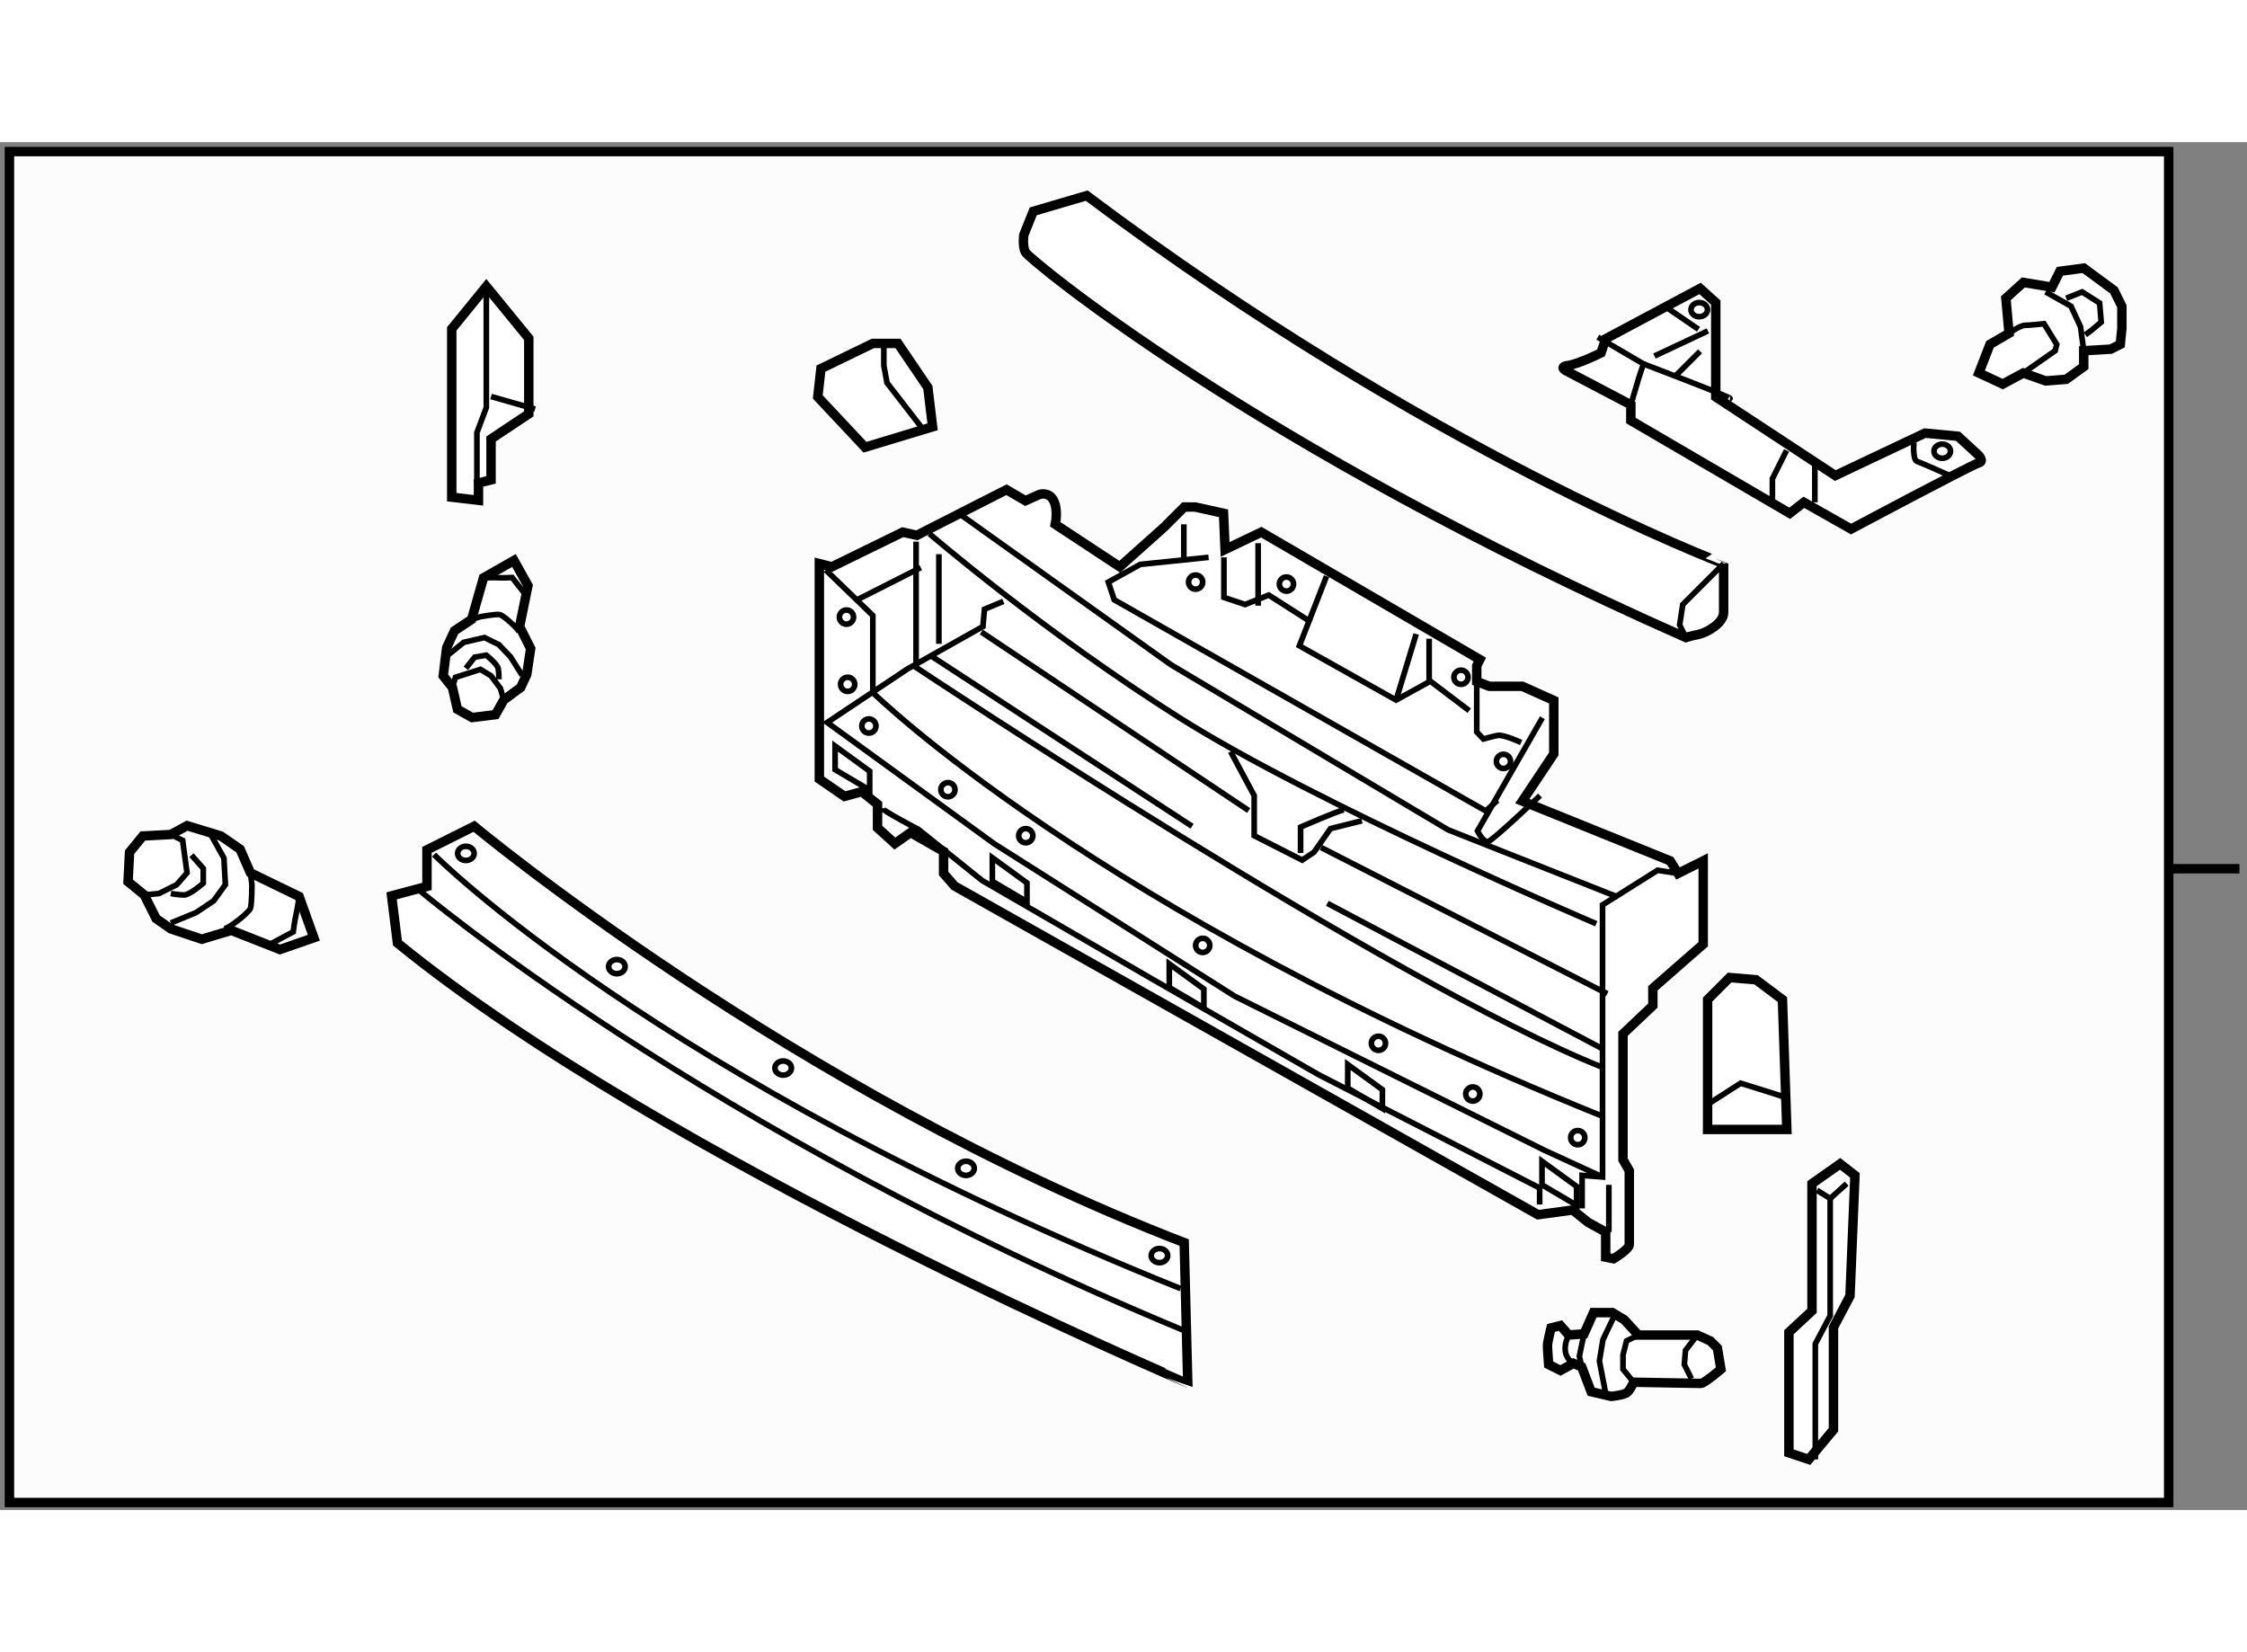 <?xml version="1.0" encoding="utf-8"?>
<!-- Generator: Adobe Illustrator 15.1.0, SVG Export Plug-In . SVG Version: 6.00 Build 0)  -->
<!DOCTYPE svg PUBLIC "-//W3C//DTD SVG 1.1//EN" "http://www.w3.org/Graphics/SVG/1.1/DTD/svg11.dtd">
<svg version="1.1" xmlns="http://www.w3.org/2000/svg" xmlns:xlink="http://www.w3.org/1999/xlink" x="0px" y="0px" width="244.8px"
	 height="180px" viewBox="0.652 59.167 119.065 72.483" enable-background="new 0 0 244.8 180" xml:space="preserve">
	
<rect x="0.652" y="59.167" width="119.065" height="72.483" fill="#808080" stroke="none"/>
	
<g><rect x="1.152" y="59.667" fill="#FCFCFC" stroke="#000000" stroke-width="0.5" width="114.415" height="71.583"></rect><line fill="none" stroke="#000000" stroke-width="0.5" x1="115.567" y1="97.667" x2="119.317" y2="97.667"></line></g><g><path fill="#FFFFFF" stroke="#000000" stroke-width="0.5" d="M53.985,77.583L49.235,80l-0.75-0.167l-3.75,1.834L44.068,81.5
			v11.417l1.333,0.916l0.917-0.25l0.833,0.667v1.25l0.917,0.833l0.833-0.583l1.75,1v1.167l0.583,0.666L82.152,116l1.833-0.25
			l0.833,0.667l0.917,0.5v1.333l0.417,0.083c0,0,0.833-0.5,0.833-0.75s0-3.916,0-3.916l-0.333-0.584v-6.666l1.583-1.5V104
			l2.667-2.333V97.25l-1.334,0.667l-0.416-0.667l-7.834-3.167l1.667-2.5V88.75L81.318,88h-1.75l-0.666-0.25v-0.833l0.166-0.334
			l-11.583-6.75l-1.917,0.917l-0.083-1.917l-1.5-0.333h-0.583l-1.083,1.083l-2.333,2.084l-3.417-2.25c0,0,0.167-0.75-0.083-1.25
			s-0.75-0.334-0.75-0.334l-0.75,0.334L53.985,77.583z"></path><path fill="none" stroke="#000000" stroke-width="0.3" d="M49.902,79.917c0,0,6,5.167,13.25,9.75s22.083,10.916,22.083,10.916"></path><polyline fill="none" stroke="#000000" stroke-width="0.3" points="89.568,97.917 88.485,97.75 85.568,99.583 85.568,114 
			84.485,113.917 84.485,115.667 		"></polyline><line fill="none" stroke="#000000" stroke-width="0.3" x1="85.902" y1="114.417" x2="85.902" y2="116.917"></line><path fill="none" stroke="#000000" stroke-width="0.3" d="M44.402,81.833l2.5,2.417v4.083c0,0,11.75,11.584,38.583,22.417"></path><polyline fill="none" stroke="#000000" stroke-width="0.3" points="53.818,83.5 52.818,83.917 52.735,84.833 48.735,87.083 
			44.485,89.917 53.318,96.333 66.068,104.417 82.485,112.583 85.568,114 		"></polyline><polygon fill="none" stroke="#000000" stroke-width="0.3" points="44.902,91.167 44.902,92.417 46.735,93.5 46.735,92.5 		"></polygon><polygon fill="none" stroke="#000000" stroke-width="0.3" points="53.235,97.084 53.235,98.334 55.068,99.417 55.068,98.417 		"></polygon><polygon fill="none" stroke="#000000" stroke-width="0.3" points="62.61,102.709 62.61,103.959 64.443,105.042 64.443,104.042 		
			"></polygon><polygon fill="none" stroke="#000000" stroke-width="0.3" points="72.068,108.042 72.068,109.292 73.902,110.375 73.902,109.375 
					"></polygon><polygon fill="none" stroke="#000000" stroke-width="0.3" points="82.36,113.167 82.36,114.417 84.193,115.5 84.193,114.5 		"></polygon><path fill="none" stroke="#000000" stroke-width="0.3" d="M47.402,94.459c0,0.125,1.917,1.125,1.917,1.125l3.375,2.708
			l8.917,5.167l8.917,5.125l11.708,6v0.875"></path><line fill="none" stroke="#000000" stroke-width="0.3" x1="45.985" y1="83.459" x2="49.443" y2="81.709"></line><path fill="none" stroke="#000000" stroke-width="0.3" d="M49.193,80.334V87c0,0,25.125,16.709,36.417,21.209"></path><path fill="none" stroke="#000000" stroke-width="0.3" d="M50.527,86.209"></path><line fill="none" stroke="#000000" stroke-width="0.3" x1="49.902" y1="86.334" x2="63.818" y2="95.417"></line><line fill="none" stroke="#000000" stroke-width="0.3" x1="70.985" y1="99.5" x2="85.568" y2="107.209"></line><line fill="none" stroke="#000000" stroke-width="0.3" x1="52.652" y1="85.125" x2="66.818" y2="94.584"></line><polyline fill="none" stroke="#000000" stroke-width="0.3" points="65.86,91.459 67.11,93.792 67.11,95.917 69.652,97.209 
			70.277,96.792 71.152,95.542 72.818,95.125 		"></polyline><path fill="none" stroke="#000000" stroke-width="0.3" d="M71.86,94.542c-0.375,0.083-2.292,0.917-2.292,0.917v1.375"></path><line fill="none" stroke="#000000" stroke-width="0.3" x1="70.652" y1="96.542" x2="85.818" y2="104.292"></line><polyline fill="none" stroke="#000000" stroke-width="0.3" points="64.693,81.167 61.068,81.542 59.381,82.479 59.693,83.417 
			79.38,94.604 80.005,94.042 		"></polyline><path fill="none" stroke="#000000" stroke-width="0.3" d="M82.38,89.667l-3.438,6c0,0,0.313,0.625,0.563,0.563
			s2.75-2.438,2.75-2.438"></path><polyline fill="none" stroke="#000000" stroke-width="0.3" points="51.568,78.917 62.693,86.854 77.38,95.604 86.38,99.167 		"></polyline><line fill="none" stroke="#000000" stroke-width="0.3" x1="63.381" y1="81.292" x2="63.381" y2="79.417"></line><polyline fill="none" stroke="#000000" stroke-width="0.3" points="65.506,81.167 65.506,83.292 66.631,83.667 67.881,83.167 
			70.13,84.604 		"></polyline><polyline fill="none" stroke="#000000" stroke-width="0.3" points="70.943,82.167 69.505,85.854 74.63,88.729 76.443,87.729 
			78.505,89.292 		"></polyline><path fill="none" stroke="#000000" stroke-width="0.3" d="M78.902,87.75v2.667l0.354,0.375c0,0,0.438-0.125,0.75-0.188
			s1.25,0.375,1.25,0.375"></path><line fill="none" stroke="#000000" stroke-width="0.3" x1="75.693" y1="85.229" x2="74.63" y2="88.729"></line><line fill="none" stroke="#000000" stroke-width="0.3" x1="76.38" y1="85.479" x2="76.38" y2="87.729"></line><line fill="none" stroke="#000000" stroke-width="0.3" x1="67.318" y1="80.417" x2="67.318" y2="83.729"></line><path fill="none" stroke="#000000" stroke-width="0.3" d="M59.943,93.854"></path><circle fill="none" stroke="#000000" stroke-width="0.3" cx="46.693" cy="90.104" r="0.375"></circle><circle fill="none" stroke="#000000" stroke-width="0.3" cx="50.881" cy="93.479" r="0.375"></circle><circle fill="none" stroke="#000000" stroke-width="0.3" cx="55.006" cy="95.917" r="0.375"></circle><circle fill="none" stroke="#000000" stroke-width="0.3" cx="64.381" cy="101.729" r="0.375"></circle><circle fill="none" stroke="#000000" stroke-width="0.3" cx="73.693" cy="106.917" r="0.375"></circle><circle fill="none" stroke="#000000" stroke-width="0.3" cx="78.693" cy="109.604" r="0.375"></circle><circle fill="none" stroke="#000000" stroke-width="0.3" cx="84.255" cy="111.917" r="0.375"></circle><circle fill="none" stroke="#000000" stroke-width="0.3" cx="64.006" cy="82.479" r="0.375"></circle><circle fill="none" stroke="#000000" stroke-width="0.3" cx="80.318" cy="91.979" r="0.375"></circle><circle fill="none" stroke="#000000" stroke-width="0.3" cx="68.818" cy="82.583" r="0.375"></circle><circle fill="none" stroke="#000000" stroke-width="0.3" cx="78.068" cy="87.521" r="0.375"></circle><circle fill="none" stroke="#000000" stroke-width="0.3" cx="45.568" cy="87.896" r="0.375"></circle><circle fill="none" stroke="#000000" stroke-width="0.3" cx="45.505" cy="84.333" r="0.375"></circle><line fill="none" stroke="#000000" stroke-width="0.3" x1="50.402" y1="81" x2="50.402" y2="85.75"></line></g><g><polygon fill="#FFFFFF" stroke="#000000" stroke-width="0.5" points="106.098,69.882 107.108,69.293 106.94,67.439 107.866,66.6 
			109.381,66.851 109.804,66.009 111.066,65.841 112.665,67.019 113.086,67.861 113.086,69.04 113.002,69.882 112.498,70.135 
			111.066,70.218 111.066,71.061 110.139,71.733 109.045,71.818 107.866,71.398 106.773,71.986 105.51,71.398 		"></polygon><path fill="none" stroke="#000000" stroke-width="0.3" d="M107.108,69.293c0,0,0.591-0.421,0.843-0.421
			c0.253,0,1.01-0.084,1.01-0.084l0.674,1.095l-0.083,0.336l-1.686,1.18"></path><polyline fill="none" stroke="#000000" stroke-width="0.3" points="109.045,67.104 110.392,67.861 110.897,68.955 111.066,70.218 
					"></polyline><polyline fill="none" stroke="#000000" stroke-width="0.3" points="110.139,67.439 110.981,67.104 111.907,67.692 111.992,68.702 
			111.487,69.125 111.15,69.377 		"></polyline></g>



	
<g><path fill="#FFFFFF" stroke="#000000" stroke-width="0.5" d="M58.235,62l-2.833,0.834l-0.5,1.25c0,0-0.084,0.582,0.083,0.916
			s12,10.25,35,20.417c0,0,0.251-0.084,0.668-0.167c0.416-0.083,1.332-0.582,1.332-1.166s0-2.584,0-2.584S76.319,75.583,58.235,62z"></path><polyline fill="none" stroke="#000000" stroke-width="0.3" points="91.985,81.5 89.819,83.667 89.653,84.75 89.985,85.417 		"></polyline></g>



	
<g><path fill="#FFFFFF" stroke="#000000" stroke-width="0.5" d="M21.714,101.604l-0.313-2.5l1.875-0.5v-1.938l2.5-1.25
			c0,0,16.875,14.063,37.625,22.063l0.188,7.438C63.588,124.917,35.901,113.167,21.714,101.604z"></path><path fill="none" stroke="#000000" stroke-width="0.3" d="M22.776,98.729c0,0,15.063,12.813,40.687,23.438"></path><path fill="none" stroke="#000000" stroke-width="0.3" d="M23.651,96.917c0,0,11.625,11.75,39.562,23"></path><ellipse fill="none" stroke="#000000" stroke-width="0.3" cx="25.339" cy="96.854" rx="0.438" ry="0.375"></ellipse><ellipse fill="none" stroke="#000000" stroke-width="0.3" cx="33.339" cy="102.854" rx="0.438" ry="0.375"></ellipse><ellipse fill="none" stroke="#000000" stroke-width="0.3" cx="42.151" cy="108.229" rx="0.438" ry="0.375"></ellipse><ellipse fill="none" stroke="#000000" stroke-width="0.3" cx="51.839" cy="113.542" rx="0.438" ry="0.375"></ellipse><ellipse fill="none" stroke="#000000" stroke-width="0.3" cx="62.089" cy="118.167" rx="0.437" ry="0.375"></ellipse></g>



	
<g><polygon fill="#FFFFFF" stroke="#000000" stroke-width="0.5" points="24.589,69.062 24.589,77.979 26.006,78.145 26.006,77.229 
			26.672,77.062 26.672,74.895 28.672,73.562 28.672,69.562 26.422,66.812 		"></polygon><polyline fill="none" stroke="#000000" stroke-width="0.3" points="26.422,66.812 26.422,73.229 25.922,74.562 25.922,77.229 		
			"></polyline><line fill="none" stroke="#000000" stroke-width="0.3" x1="26.672" y1="72.645" x2="29.006" y2="73.312"></line></g>



	
<g><polygon fill="#FFFFFF" stroke="#000000" stroke-width="0.5" points="96.667,114.354 96.667,121.092 95.443,122.229 
			95.443,128.617 96.493,128.967 97.805,127.392 97.805,121.967 98.68,120.305 98.943,113.917 98.156,113.305 		"></polygon><polyline fill="none" stroke="#000000" stroke-width="0.3" points="96.93,114.704 97.63,115.142 98.505,114.354 		"></polyline><polyline fill="none" stroke="#000000" stroke-width="0.3" points="97.63,115.142 97.63,121.354 96.843,122.842 96.843,128.967 		
			"></polyline></g>



	
<g><polygon fill="#FFFFFF" stroke="#000000" stroke-width="0.5" points="17.282,101.323 15.485,101.948 12.907,100.933 
			11.345,101.401 9.704,100.854 8.923,100.308 8.298,99.058 7.438,98.354 7.517,96.792 8.22,95.933 9.704,95.854 10.563,95.386 
			12.36,95.933 13.376,96.636 13.923,97.886 16.501,99.136 		"></polygon><path fill="none" stroke="#000000" stroke-width="0.3" d="M12.517,100.854c0.234,0,1.328-0.859,1.406-1.094s0.078-1.25,0.078-1.25
			l-0.078-0.625"></path><polyline fill="none" stroke="#000000" stroke-width="0.3" points="9.704,95.854 10.329,96.167 10.563,97.886 10.017,98.511 
			9.079,98.979 8.298,99.058 		"></polyline><polyline fill="none" stroke="#000000" stroke-width="0.3" points="11.735,95.698 12.517,97.104 12.595,98.511 11.97,99.37 
			11.032,99.995 9.704,100.542 		"></polyline><path fill="none" stroke="#000000" stroke-width="0.3" d="M15.017,101.636l1.172-0.625c0,0,0.078-0.625,0.156-0.938
			s0.156-0.938,0.156-0.938"></path><path fill="none" stroke="#000000" stroke-width="0.3" d="M9.704,98.979c0,0,0.391,0.078,0.703,0.078s1.016-0.625,1.016-0.625
			v-0.781l-0.625-0.703"></path></g><g><polygon fill="#FFFFFF" stroke="#000000" stroke-width="0.5" points="27.887,81.333 28.627,82.664 28.184,84.835 28.77,86.001 
			28.565,87.37 28.243,88.061 27.344,88.727 26.909,89.501 25.667,89.656 24.892,89.22 24.625,88.061 24.138,87.45 24.32,85.958 
			24.733,85.06 25.643,84.457 26.271,82.252 		"></polygon><path fill="none" stroke="#000000" stroke-width="0.3" d="M28.176,85.154c-0.032-0.185-0.86-0.928-1.056-0.956
			c-0.195-0.03-0.996,0.11-0.996,0.11l-0.481,0.148"></path><polyline fill="none" stroke="#000000" stroke-width="0.3" points="24.625,88.061 24.785,87.526 26.107,87.104 26.675,87.448 
			27.174,88.122 27.344,88.727 		"></polyline><polyline fill="none" stroke="#000000" stroke-width="0.3" points="24.222,86.483 25.222,85.672 26.318,85.417 27.083,85.791 
			27.705,86.442 28.319,87.414 		"></polyline><path fill="none" stroke="#000000" stroke-width="0.3" d="M28.446,83.076l-0.655-0.837c0,0-0.503,0.025-0.76,0.007
			s-0.76,0.007-0.76,0.007"></path><path fill="none" stroke="#000000" stroke-width="0.3" d="M27.087,87.629c0,0,0.009-0.318-0.035-0.564s-0.634-0.714-0.634-0.714
			l-0.615,0.107l-0.467,0.59"></path></g><g><path fill="#FFFFFF" stroke="#000000" stroke-width="0.5" d="M87.464,122.375l-0.75-0.813l-0.625-0.375h-1l-0.5,1.125
			l-0.813,0.063l-0.438-0.5l-0.5,0.125c0,0-0.188,0.75-0.188,0.938s0.063,1,0.063,1l0.625,0.313l0.688-0.375l0.438,0.188l0.5,1.313
			l1.063,0.25c0,0,0.625-0.063,0.813-0.188s0.375-0.563,0.375-0.563s3.375,0.063,3.563,0.063s1.063-0.75,1.063-0.75l-0.188-1.125
			l-0.375-0.375l-0.688-0.313H87.464z"></path><polyline fill="none" stroke="#000000" stroke-width="0.3" points="87.464,122.375 86.839,122.688 86.652,123.438 86.652,124.188 
			87.214,124.875 		"></polyline><polyline fill="none" stroke="#000000" stroke-width="0.3" points="90.589,122.375 89.964,123.188 89.902,123.938 90.277,124.688 
					"></polyline><polyline fill="none" stroke="#000000" stroke-width="0.3" points="84.589,122.313 84.339,123.5 84.464,124.063 		"></polyline><polyline fill="none" stroke="#000000" stroke-width="0.3" points="86.152,121.438 85.589,122.625 85.402,123.75 85.714,125.375 
					"></polyline><path fill="none" stroke="#000000" stroke-width="0.3" d="M83.777,122.375c0,0-0.563,1,0.25,1.5"></path></g>



	
<g><polygon fill="#FFFFFF" stroke="#000000" stroke-width="0.5" points="91.135,104.601 91.135,111.483 95.334,111.483 
			95.101,104.601 93.701,103.551 92.301,103.433 		"></polygon><path fill="none" stroke="#000000" stroke-width="0.3" d="M91.251,110.083l1.634-1.05c0,0,1.516,0.468,1.866,0.584
			c0.35,0.116,0.35,0.116,0.35,0.116"></path></g><g><polygon fill="#FFFFFF" stroke="#000000" stroke-width="0.5" points="46.485,75.333 50.068,74.25 49.818,72.167 48.235,69.833 
			46.902,69.833 44.152,71.167 43.985,72.667 		"></polygon><polyline fill="none" stroke="#000000" stroke-width="0.3" points="47.485,69.917 47.485,71 47.652,71.917 49.652,74.5 		"></polyline></g>



	
<g><path fill="#FFFFFF" stroke="#000000" stroke-width="0.5" d="M87.068,73.084l-3.332-1.75c0,0-0.584-0.25,0-0.333
			c0.582-0.083,1.75-0.667,1.75-0.667l0.25-0.75l5-2.666l0.832,0.75v5l6.334,4.166l4.75-2.25l1.75,0.167l1.084,1
			c0,0,0.333,0.334,0,0.417c-0.334,0.083-6.75,3.5-6.75,3.5l-2.5-1.417l-0.75,0.583l-8.418-4.916V73.084z"></path><polyline fill="none" stroke="#000000" stroke-width="0.3" points="85.318,69.501 87.736,70.918 87.486,71.668 87.068,73.084 		
			"></polyline><line fill="none" stroke="#000000" stroke-width="0.3" x1="88.318" y1="70.501" x2="91.152" y2="69.168"></line><line fill="none" stroke="#000000" stroke-width="0.3" x1="90.736" y1="70.251" x2="89.486" y2="71.501"></line><path fill="none" stroke="#000000" stroke-width="0.3" d="M87.736,70.918c0,0,4.832,1.833,4.582,1.833"></path><polyline fill="none" stroke="#000000" stroke-width="0.3" points="95.318,75.501 94.568,77.001 94.568,78.168 		"></polyline><line fill="none" stroke="#000000" stroke-width="0.3" x1="96.818" y1="76.168" x2="96.818" y2="78.251"></line><path fill="none" stroke="#000000" stroke-width="0.3" d="M102.068,75.084c0,0-0.082,0.916,0.168,1s1.916,0.834,1.916,0.834"></path><line fill="none" stroke="#000000" stroke-width="0.3" x1="89.068" y1="68.001" x2="90.652" y2="69.084"></line><ellipse fill="none" stroke="#000000" stroke-width="0.3" cx="90.693" cy="68.042" rx="0.438" ry="0.375"></ellipse><ellipse fill="none" stroke="#000000" stroke-width="0.3" cx="103.568" cy="75.542" rx="0.438" ry="0.375"></ellipse></g>


</svg>